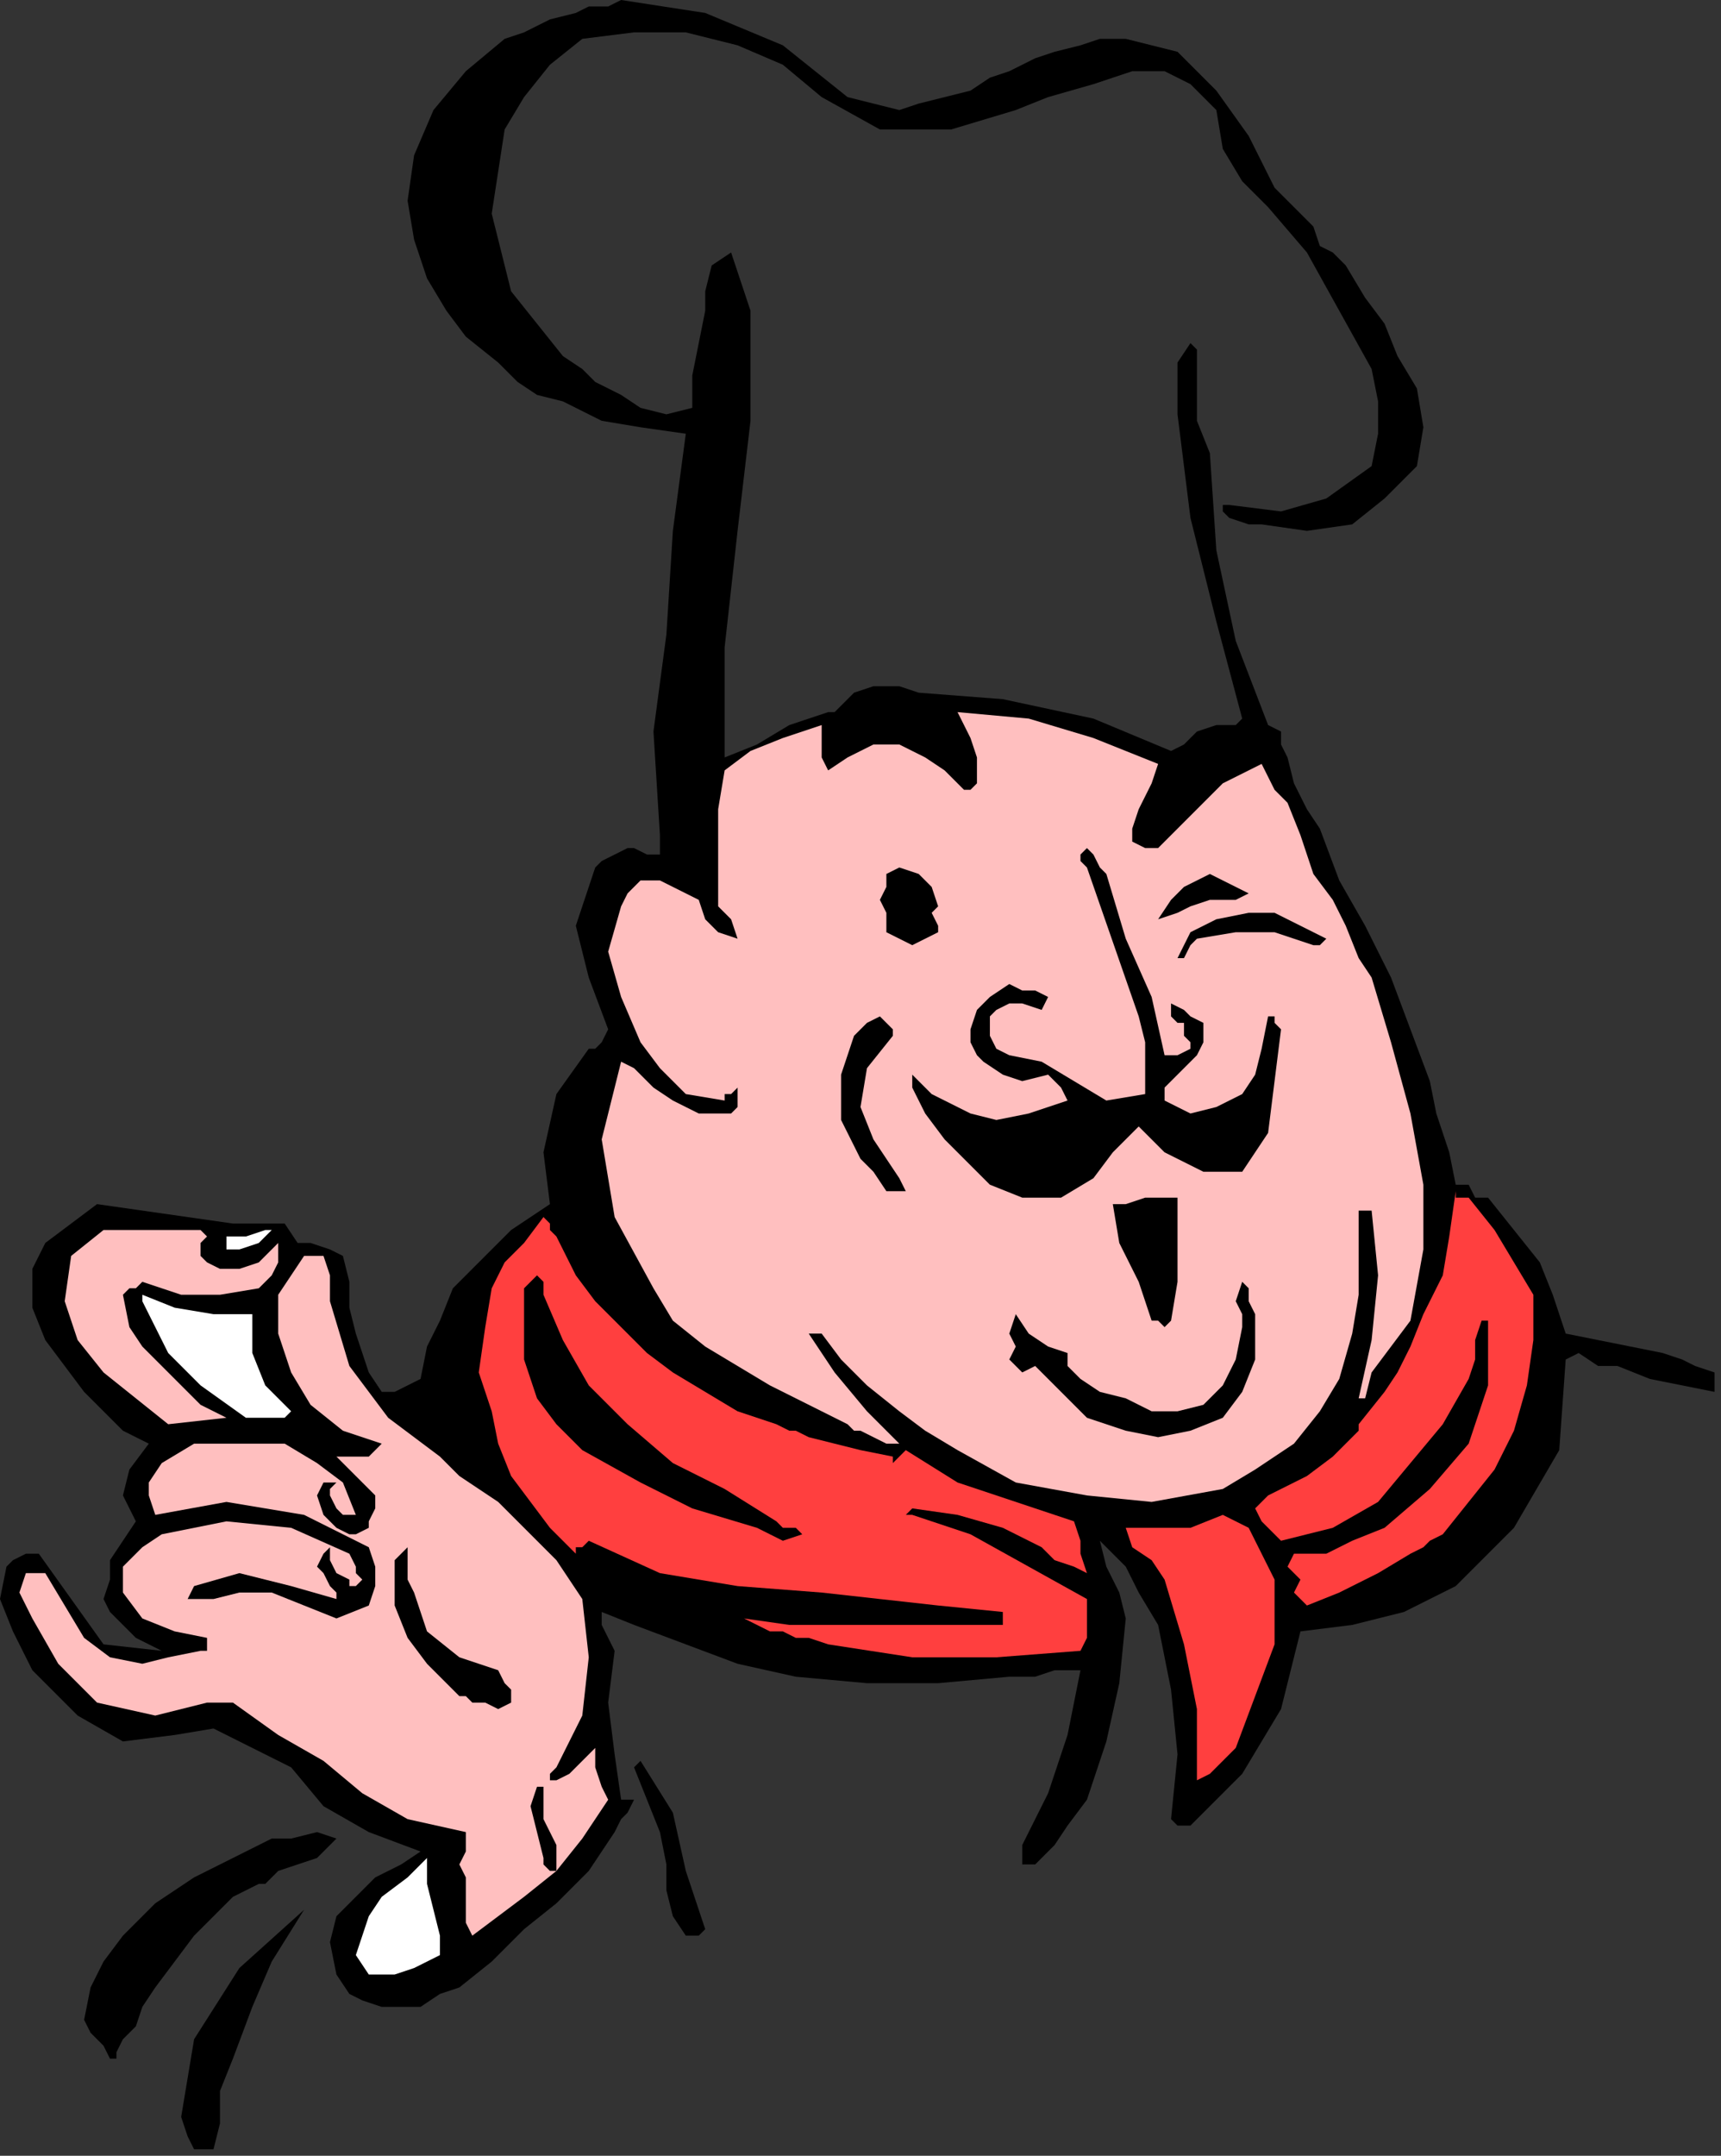 <?xml version="1.0" encoding="UTF-8" standalone="no"?>
<svg
   xmlns:dc="http://purl.org/dc/elements/1.1/"
   xmlns:cc="http://creativecommons.org/ns#"
   xmlns:rdf="http://www.w3.org/1999/02/22-rdf-syntax-ns#"
   xmlns:svg="http://www.w3.org/2000/svg"
   xmlns="http://www.w3.org/2000/svg"
   xmlns:sodipodi="http://sodipodi.sourceforge.net/DTD/sodipodi-0.dtd"
   xmlns:inkscape="http://www.inkscape.org/namespaces/inkscape"
   version="1.0"
   width="45.043mm"
   height="56.388mm"
   id="svg51"
   sodipodi:docname="PESSG158.WMF">
  <rect width="100%" height="100%" fill="#333333" stroke="none"/>
  <sodipodi:namedview
     pagecolor="#ffffff"
     bordercolor="#666666"
     borderopacity="1"
     objecttolerance="10"
     gridtolerance="10"
     guidetolerance="10"
     inkscape:pageopacity="0"
     inkscape:pageshadow="2"
     inkscape:window-width="640"
     inkscape:window-height="480"
     id="namedview53" />
  <defs
     id="defs3">
    <pattern
       id="WMFhbasepattern"
       patternUnits="userSpaceOnUse"
       width="6"
       height="6"
       x="0"
       y="0" />
  </defs>
  <path
     style="fill:#000000;fill-rule:evenodd;fill-opacity:1;stroke:none;"
     d="  M 144.64,117.12   L 145.28,117.12   L 145.92,118.4   L 147.2,118.4   L 147.2,118.4   L 149.76,121.6   L 152.32,124.8   L 153.6,128   L 154.88,131.84   L 154.88,131.84   L 158.08,132.48   L 161.28,133.12   L 164.48,133.76   L 164.48,133.76   L 166.4,134.4   L 167.68,135.04   L 169.6,135.68   L 169.6,135.68   L 169.6,137.6   L 166.4,136.96   L 163.2,136.32   L 160,135.04   L 160,135.04   L 158.08,135.04   L 156.16,133.76   L 154.88,134.4   L 154.88,134.4   L 154.24,143.36   L 149.76,151.04   L 144,156.8   L 144,156.8   L 138.88,159.36   L 133.76,160.64   L 128.64,161.28   L 128.64,161.28   L 126.72,168.96   L 122.88,175.36   L 117.76,180.48   L 117.76,180.48   L 116.48,180.48   L 116.48,180.48   L 115.84,179.84   L 115.84,179.84   L 116.48,173.44   L 115.84,167.04   L 114.56,160.64   L 114.56,160.64   L 112.64,157.44   L 111.36,154.88   L 108.8,152.32   L 108.8,152.32   L 109.44,154.88   L 110.72,157.44   L 111.36,160   L 111.36,160   L 110.72,166.4   L 109.44,172.16   L 107.52,177.92   L 107.52,177.92   L 105.6,180.48   L 104.32,182.4   L 102.4,184.32   L 102.4,184.32   L 101.12,184.32   L 101.12,182.4   L 103.68,177.28   L 105.6,171.52   L 106.88,165.12   L 106.88,165.12   L 104.32,165.12   L 102.4,165.76   L 99.84,165.76   L 99.84,165.76   L 92.8,166.4   L 85.76,166.4   L 78.72,165.76   L 78.72,165.76   L 72.96,164.48   L 67.84,162.56   L 62.72,160.64   L 62.72,160.64   L 59.52,159.36   L 59.52,160.64   L 60.16,161.92   L 60.8,163.2   L 60.8,163.2   L 60.16,168.32   L 60.8,173.44   L 61.44,177.92   L 61.44,177.92   L 61.44,177.92   L 62.08,177.92   L 62.72,177.92   L 62.72,177.92   L 62.08,179.2   L 61.44,179.84   L 60.8,181.12   L 60.8,181.12   L 58.24,184.96   L 55.04,188.16   L 51.84,190.72   L 48.64,193.92   L 45.44,196.48   L 45.44,196.48   L 43.52,197.12   L 41.6,198.4   L 39.68,198.4   L 39.68,198.4   L 37.76,198.4   L 35.84,197.76   L 34.56,197.12   L 34.56,197.12   L 33.28,195.2   L 32.64,192   L 33.28,189.44   L 33.28,189.44   L 35.2,187.52   L 37.12,185.6   L 39.68,184.32   L 39.68,184.32   L 41.6,183.04   L 36.48,181.12   L 32,178.56   L 28.8,174.72   L 28.8,174.72   L 24.96,172.8   L 21.12,170.88   L 17.28,171.52   L 17.28,171.52   L 12.16,172.16   L 7.68,169.6   L 4.48,166.4   L 4.48,166.4   L 3.84,165.76   L 3.2,165.12   L 2.56,163.84   L 2.56,163.84   L 1.28,161.28   L 0,158.08   L 0.64,154.88   L 0.64,154.88   L 1.28,154.24   L 2.56,153.6   L 3.84,153.6   L 3.84,153.6   L 7.04,158.08   L 10.24,162.56   L 16,163.2   L 16,163.2   L 14.72,162.56   L 13.44,161.92   L 12.16,160.64   L 12.16,160.64   L 10.88,159.36   L 10.24,158.08   L 10.88,156.16   L 10.88,156.16   L 10.88,154.24   L 12.16,152.32   L 13.44,150.4   L 13.44,150.4   L 12.16,147.84   L 12.8,145.28   L 14.72,142.72   L 14.72,142.72   L 13.44,142.08   L 12.16,141.44   L 10.88,140.16   L 10.88,140.16   L 8.32,137.6   L 6.4,135.04   L 4.48,132.48   L 3.2,129.28   L 3.2,125.44   L 3.2,125.44   L 4.48,122.88   L 7.04,120.96   L 9.6,119.04   L 9.6,119.04   L 14.08,119.68   L 18.56,120.32   L 23.04,120.96   L 23.04,120.96   L 24.96,120.96   L 26.24,120.96   L 28.16,120.96   L 28.16,120.96   L 29.44,122.88   L 30.72,122.88   L 32.64,123.52   L 33.92,124.16   L 33.92,124.16   L 34.56,126.72   L 34.56,129.28   L 35.2,131.84   L 35.2,131.84   L 35.84,133.76   L 36.48,135.68   L 37.76,137.6   L 37.76,137.6   L 39.04,137.6   L 40.32,136.96   L 41.6,136.32   L 41.6,136.32   L 42.24,133.12   L 43.52,130.56   L 44.8,127.36   L 44.8,127.36   L 47.36,124.8   L 50.56,121.6   L 54.4,119.04   L 54.4,119.04   L 53.76,113.92   L 55.04,108.16   L 58.24,103.68   L 58.24,103.68   L 58.88,103.68   L 59.52,103.04   L 60.16,101.76   L 60.16,101.76   L 58.24,96.64   L 56.96,91.52   L 58.88,85.76   L 58.88,85.76   L 59.52,85.12   L 60.8,84.48   L 62.08,83.84   L 62.08,83.84   L 62.72,83.84   L 64,84.48   L 65.28,84.48   L 65.28,84.48   L 65.28,83.84   L 65.28,83.2   L 65.28,82.56   L 65.28,82.56   L 64.64,72.32   L 65.92,62.72   L 66.56,52.48   L 66.56,52.48   L 67.84,42.88   L 63.36,42.24   L 59.52,41.6   L 55.68,39.68   L 55.68,39.68   L 53.12,39.04   L 51.2,37.76   L 49.28,35.84   L 49.28,35.84   L 46.08,33.28   L 44.16,30.72   L 42.24,27.52   L 42.24,27.52   L 40.96,23.68   L 40.32,19.84   L 40.96,15.36   L 40.96,15.36   L 42.88,10.88   L 46.08,7.04   L 49.92,3.84   L 49.92,3.84   L 51.84,3.2   L 54.4,1.92   L 56.96,1.28   L 56.96,1.28   L 58.24,0.64   L 60.16,0.64   L 61.44,0   L 61.44,0   L 69.76,1.28   L 77.44,4.48   L 83.84,9.6   L 83.84,9.6   L 86.4,10.24   L 88.96,10.88   L 90.88,10.24   L 93.44,9.6   L 96,8.96   L 97.92,7.68   L 99.84,7.04   L 102.4,5.76   L 104.32,5.12   L 106.88,4.48   L 108.8,3.84   L 111.36,3.84   L 113.92,4.48   L 116.48,5.12   L 116.48,5.12   L 120.32,8.96   L 123.52,13.44   L 126.08,18.56   L 129.92,22.4   L 129.92,22.4   L 130.56,24.32   L 131.84,24.96   L 133.12,26.24   L 133.12,26.24   L 135.04,29.44   L 136.96,32   L 138.24,35.2   L 138.24,35.2   L 140.16,38.4   L 140.8,42.24   L 140.16,46.08   L 140.16,46.08   L 136.96,49.28   L 133.76,51.84   L 129.28,52.48   L 124.8,51.84   L 124.8,51.84   L 123.52,51.84   L 121.6,51.2   L 120.96,50.56   L 120.96,50.56   L 120.96,50.56   L 120.96,49.92   L 121.6,49.92   L 121.6,49.92   L 126.72,50.56   L 131.2,49.28   L 135.68,46.08   L 135.68,46.08   L 136.32,42.88   L 136.32,39.68   L 135.68,36.48   L 135.68,36.48   L 132.48,30.72   L 129.28,24.96   L 125.44,20.48   L 125.44,20.48   L 122.88,17.92   L 120.96,14.72   L 120.32,10.88   L 120.32,10.88   L 117.76,8.32   L 115.2,7.04   L 112,7.04   L 112,7.04   L 108.16,8.32   L 103.68,9.6   L 100.48,10.88   L 100.48,10.88   L 94.08,12.8   L 87.04,12.8   L 81.28,9.6   L 81.28,9.6   L 77.44,6.4   L 72.96,4.48   L 67.84,3.2   L 62.72,3.2   L 57.6,3.84   L 57.6,3.84   L 54.4,6.4   L 51.84,9.6   L 49.92,12.8   L 49.92,12.8   L 48.64,21.12   L 50.56,28.8   L 55.68,35.2   L 55.68,35.2   L 57.6,36.48   L 58.88,37.76   L 61.44,39.04   L 61.44,39.04   L 63.36,40.32   L 65.92,40.96   L 68.48,40.32   L 68.48,40.32   L 68.48,37.12   L 69.12,33.92   L 69.76,30.72   L 69.76,30.72   L 69.76,28.8   L 70.4,26.24   L 72.32,24.96   L 72.32,24.96   L 74.24,30.72   L 74.24,35.84   L 74.24,41.6   L 74.24,41.6   L 72.96,52.48   L 71.68,64   L 71.68,74.88   L 71.68,74.88   L 74.88,73.6   L 78.08,71.68   L 81.92,70.4   L 81.92,70.4   L 82.56,70.4   L 83.2,69.76   L 84.48,68.48   L 84.48,68.48   L 86.4,67.84   L 88.96,67.84   L 90.88,68.48   L 90.88,68.48   L 99.2,69.12   L 108.16,71.04   L 115.84,74.24   L 115.84,74.24   L 117.12,73.6   L 118.4,72.32   L 120.32,71.68   L 120.32,71.68   L 120.96,71.68   L 122.24,71.68   L 122.88,71.04   L 122.88,71.04   L 120.32,61.44   L 117.76,51.2   L 116.48,40.96   L 116.48,40.96   L 116.48,38.4   L 116.48,35.84   L 117.76,33.92   L 117.76,33.92   L 117.76,33.92   L 118.4,34.56   L 118.4,35.2   L 118.4,35.2   L 118.4,38.4   L 118.4,41.6   L 119.68,44.8   L 119.68,44.8   L 120.32,54.4   L 122.24,63.36   L 125.44,71.68   L 125.44,71.68   L 126.72,72.32   L 126.72,73.6   L 127.36,74.88   L 127.36,74.88   L 128,77.44   L 129.28,80   L 130.56,81.92   L 130.56,81.92   L 132.48,87.04   L 135.04,91.52   L 137.6,96.64   L 139.52,101.76   L 141.44,106.88   L 141.44,106.88   L 142.08,110.08   L 143.36,113.92   L 144,117.12   L 144,117.12   L 144.64,117.12  z "
     id="path5" />
  <path
     style="fill:#ff3f3f;fill-rule:evenodd;fill-opacity:1;stroke:none;"
     d="  M 144,117.76   L 143.36,122.24   L 142.72,126.08   L 140.8,129.92   L 140.8,129.92   L 139.52,133.12   L 138.24,135.68   L 136.96,137.6   L 136.96,137.6   L 134.4,140.8   L 134.4,141.44   L 131.84,144   L 129.28,145.92   L 126.72,147.2   L 126.72,147.2   L 125.44,147.84   L 124.8,148.48   L 124.16,149.12   L 124.16,149.12   L 124.8,150.4   L 125.44,151.04   L 126.72,152.32   L 126.72,152.32   L 131.84,151.04   L 136.32,148.48   L 139.52,144.64   L 142.72,140.8   L 145.28,136.32   L 145.28,136.32   L 145.92,134.4   L 145.92,132.48   L 146.56,130.56   L 146.56,130.56   L 147.2,130.56   L 147.2,136.96   L 145.28,142.72   L 141.44,147.2   L 136.96,151.04   L 136.96,151.04   L 133.76,152.32   L 131.2,153.6   L 128,153.6   L 128,153.6   L 127.36,154.88   L 128,155.52   L 128.64,156.16   L 128.64,156.16   L 128,157.44   L 128.64,158.08   L 129.28,158.72   L 129.28,158.72   L 132.48,157.44   L 136.32,155.52   L 139.52,153.6   L 139.52,153.6   L 140.8,152.96   L 141.44,152.32   L 142.72,151.68   L 142.72,151.68   L 145.28,148.48   L 147.84,145.28   L 149.76,141.44   L 151.04,136.96   L 151.68,132.48   L 151.68,128   L 151.68,128   L 149.76,124.8   L 147.84,121.6   L 145.28,118.4   L 145.28,118.4   L 144.64,118.4   L 144,118.4   L 144,117.76   L 144,117.76   L 144,117.76  z "
     id="path7" />
  <path
     style="fill:#ffbfbf;fill-rule:evenodd;fill-opacity:1;stroke:none;"
     d="  M 135.04,138.24   L 135.68,135.68   L 137.6,133.12   L 139.52,130.56   L 139.52,130.56   L 140.8,123.52   L 140.8,117.12   L 139.52,110.08   L 137.6,103.04   L 135.68,96.64   L 135.68,96.64   L 134.4,94.72   L 133.12,91.52   L 131.84,88.96   L 131.84,88.96   L 129.92,86.4   L 128.64,82.56   L 127.36,79.36   L 127.36,79.36   L 126.08,78.08   L 125.44,76.8   L 124.8,75.52   L 124.8,75.52   L 120.96,77.44   L 117.76,80.64   L 114.56,83.84   L 114.56,83.84   L 113.28,83.84   L 112,83.2   L 112,81.92   L 112,81.92   L 112.64,80   L 113.92,77.44   L 114.56,75.52   L 114.56,75.52   L 108.16,72.96   L 101.76,71.04   L 94.72,70.4   L 94.72,70.4   L 96,72.96   L 96.64,74.88   L 96.64,77.44   L 96.64,77.44   L 96,78.08   L 95.36,78.08   L 95.36,78.08   L 95.36,78.08   L 93.44,76.16   L 91.52,74.88   L 88.96,73.6   L 88.96,73.6   L 86.4,73.6   L 83.84,74.88   L 81.92,76.16   L 81.92,76.16   L 81.28,74.88   L 81.28,73.6   L 81.28,71.68   L 81.28,71.68   L 77.44,72.96   L 74.24,74.24   L 71.68,76.16   L 71.68,76.16   L 71.04,80   L 71.04,83.84   L 71.04,87.68   L 71.04,87.68   L 71.04,89.6   L 72.32,90.88   L 72.96,92.8   L 72.96,92.8   L 71.04,92.16   L 69.76,90.88   L 69.12,88.96   L 69.12,88.96   L 67.84,88.32   L 66.56,87.68   L 65.28,87.04   L 65.28,87.04   L 63.36,87.04   L 62.08,88.32   L 61.44,89.6   L 61.44,89.6   L 60.16,94.08   L 61.44,98.56   L 63.36,103.04   L 63.36,103.04   L 65.28,105.6   L 67.84,108.16   L 71.68,108.8   L 71.68,108.8   L 71.68,108.16   L 72.32,108.16   L 72.96,107.52   L 72.96,107.52   L 72.96,108.8   L 72.96,109.44   L 72.32,110.08   L 72.32,110.08   L 69.12,110.08   L 66.56,108.8   L 64.64,107.52   L 64.64,107.52   L 63.36,106.24   L 62.72,105.6   L 61.44,104.96   L 61.44,104.96   L 59.52,112.64   L 60.8,120.32   L 64.64,127.36   L 64.64,127.36   L 66.56,130.56   L 69.76,133.12   L 72.96,135.04   L 76.16,136.96   L 80,138.88   L 83.84,140.8   L 83.84,140.8   L 83.84,140.8   L 84.48,141.44   L 85.12,141.44   L 85.12,141.44   L 86.4,142.08   L 87.68,142.72   L 88.96,142.72   L 88.96,142.72   L 85.76,139.52   L 82.56,135.68   L 80,131.84   L 80,131.84   L 81.28,131.84   L 83.2,134.4   L 85.76,136.96   L 88.96,139.52   L 91.52,141.44   L 94.72,143.36   L 94.72,143.36   L 100.48,146.56   L 107.52,147.84   L 113.92,148.48   L 120.96,147.2   L 120.96,147.2   L 124.16,145.28   L 128,142.72   L 130.56,139.52   L 132.48,136.32   L 133.76,131.84   L 133.76,131.84   L 134.4,128   L 134.4,124.16   L 134.4,119.68   L 134.4,119.68   L 134.4,119.68   L 135.04,119.68   L 135.68,119.68   L 135.68,119.68   L 136.32,126.08   L 135.68,132.48   L 134.4,138.24   L 134.4,138.24   L 135.04,138.24  z "
     id="path9" />
  <path
     style="fill:#000000;fill-rule:evenodd;fill-opacity:1;stroke:none;"
     d="  M 109.44,86.4   L 111.36,92.8   L 113.92,98.56   L 115.2,104.32   L 115.2,104.32   L 115.84,104.32   L 116.48,104.32   L 117.76,103.68   L 117.76,103.68   L 117.76,103.04   L 117.12,102.4   L 117.12,101.12   L 117.12,101.12   L 116.48,101.12   L 115.84,100.48   L 115.84,99.2   L 115.84,99.2   L 117.12,99.84   L 117.76,100.48   L 119.04,101.12   L 119.04,101.12   L 119.04,103.04   L 118.4,104.32   L 117.76,104.96   L 117.76,104.96   L 116.48,106.24   L 115.2,107.52   L 115.2,108.8   L 115.2,108.8   L 117.76,110.08   L 120.32,109.44   L 122.88,108.16   L 122.88,108.16   L 124.16,106.24   L 124.8,103.68   L 125.44,100.48   L 125.44,100.48   L 126.08,100.48   L 126.08,101.12   L 126.72,101.76   L 126.72,101.76   L 126.08,106.88   L 125.44,112   L 122.88,115.84   L 122.88,115.84   L 119.04,115.84   L 115.2,113.92   L 112.64,111.36   L 112.64,111.36   L 110.08,113.92   L 108.16,116.48   L 104.96,118.4   L 104.96,118.4   L 101.12,118.4   L 97.92,117.12   L 95.36,114.56   L 95.36,114.56   L 93.44,112.64   L 91.52,110.08   L 90.24,107.52   L 90.24,107.52   L 90.24,106.24   L 90.88,106.88   L 92.16,108.16   L 93.44,108.8   L 93.44,108.8   L 96,110.08   L 98.56,110.72   L 101.76,110.08   L 101.76,110.08   L 105.6,108.8   L 104.96,107.52   L 104.32,106.88   L 103.68,106.24   L 103.68,106.24   L 101.12,106.88   L 99.2,106.24   L 97.28,104.96   L 97.28,104.96   L 96.64,104.32   L 96,103.04   L 96,101.76   L 96,101.76   L 96.64,99.84   L 97.92,98.56   L 99.84,97.28   L 99.84,97.28   L 101.12,97.92   L 102.4,97.92   L 103.68,98.56   L 103.68,98.56   L 103.04,99.84   L 101.12,99.2   L 99.84,99.2   L 99.84,99.2   L 98.56,99.84   L 97.92,100.48   L 97.92,101.12   L 97.92,101.12   L 97.92,102.4   L 98.56,103.68   L 99.84,104.32   L 99.84,104.32   L 103.04,104.96   L 106.24,106.88   L 109.44,108.8   L 113.28,108.16   L 113.28,108.16   L 113.28,105.6   L 113.28,103.04   L 112.64,100.48   L 112.64,100.48   L 107.52,85.76   L 106.88,85.12   L 106.88,84.48   L 107.52,83.84   L 107.52,83.84   L 108.16,84.48   L 108.8,85.76   L 109.44,86.4  z "
     id="path11" />
  <path
     style="fill:#000000;fill-rule:evenodd;fill-opacity:1;stroke:none;"
     d="  M 92.8,89.6   L 92.16,90.24   L 92.8,91.52   L 92.8,92.16   L 92.8,92.16   L 91.52,92.8   L 90.24,93.44   L 88.96,92.8   L 88.96,92.8   L 87.68,92.16   L 87.68,90.24   L 87.04,88.96   L 87.04,88.96   L 87.68,87.68   L 87.68,86.4   L 88.96,85.76   L 88.96,85.76   L 90.88,86.4   L 92.16,87.68   L 92.8,89.6  z "
     id="path13" />
  <path
     style="fill:#000000;fill-rule:evenodd;fill-opacity:1;stroke:none;"
     d="  M 123.52,88.32   L 122.24,88.96   L 120.96,88.96   L 119.68,88.96   L 119.68,88.96   L 117.76,89.6   L 116.48,90.24   L 114.56,90.88   L 114.56,90.88   L 115.84,88.96   L 117.12,87.68   L 119.68,86.4   L 119.68,86.4   L 120.96,87.04   L 122.24,87.68   L 123.52,88.32  z "
     id="path15" />
  <path
     style="fill:#000000;fill-rule:evenodd;fill-opacity:1;stroke:none;"
     d="  M 131.2,92.8   L 130.56,93.44   L 130.56,93.44   L 129.92,93.44   L 129.92,93.44   L 126.08,92.16   L 122.24,92.16   L 118.4,92.8   L 118.4,92.8   L 117.76,93.44   L 117.12,94.72   L 116.48,94.72   L 116.48,94.72   L 117.76,92.16   L 120.32,90.88   L 123.52,90.24   L 123.52,90.24   L 126.08,90.24   L 128.64,91.52   L 131.2,92.8  z "
     id="path17" />
  <path
     style="fill:#000000;fill-rule:evenodd;fill-opacity:1;stroke:none;"
     d="  M 88.32,102.4   L 85.76,105.6   L 85.12,109.44   L 86.4,112.64   L 86.4,112.64   L 87.68,114.56   L 88.96,116.48   L 89.6,117.76   L 89.6,117.76   L 87.68,117.76   L 86.4,115.84   L 85.12,114.56   L 85.12,114.56   L 83.2,110.72   L 83.2,106.24   L 84.48,102.4   L 84.48,102.4   L 85.12,101.76   L 85.76,101.12   L 87.04,100.48   L 87.04,100.48   L 87.68,101.12   L 88.32,101.76   L 88.32,102.4  z "
     id="path19" />
  <path
     style="fill:#000000;fill-rule:evenodd;fill-opacity:1;stroke:none;"
     d="  M 116.48,118.4   L 116.48,122.88   L 116.48,126.72   L 115.84,130.56   L 115.84,130.56   L 115.2,131.2   L 114.56,130.56   L 113.92,130.56   L 113.92,130.56   L 112.64,126.72   L 110.72,122.88   L 110.08,119.04   L 110.08,119.04   L 111.36,119.04   L 113.28,118.4   L 115.2,118.4   L 115.2,118.4   L 115.2,118.4   L 115.84,118.4   L 116.48,118.4  z "
     id="path21" />
  <path
     style="fill:#ff3f3f;fill-rule:evenodd;fill-opacity:1;stroke:none;"
     d="  M 55.04,122.24   L 56.96,126.08   L 58.88,128.64   L 61.44,131.2   L 64,133.76   L 66.56,135.68   L 69.76,137.6   L 72.96,139.52   L 76.8,140.8   L 76.8,140.8   L 78.08,141.44   L 78.72,141.44   L 80,142.08   L 80,142.08   L 82.56,142.72   L 85.12,143.36   L 88.32,144   L 88.32,144   L 88.32,144.64   L 88.32,144.64   L 88.96,144   L 88.96,144   L 89.6,143.36   L 94.72,146.56   L 100.48,148.48   L 106.24,150.4   L 106.24,150.4   L 106.88,152.32   L 106.88,153.6   L 107.52,155.52   L 107.52,155.52   L 106.24,154.88   L 104.32,154.24   L 103.04,152.96   L 103.04,152.96   L 99.2,151.04   L 94.72,149.76   L 90.24,149.12   L 90.24,149.12   L 90.24,149.12   L 89.6,149.76   L 90.24,149.76   L 90.24,149.76   L 96,151.68   L 101.76,154.88   L 107.52,158.08   L 107.52,158.08   L 107.52,160   L 107.52,161.92   L 106.88,163.2   L 106.88,163.2   L 98.56,163.84   L 90.24,163.84   L 81.92,162.56   L 81.92,162.56   L 80,161.92   L 78.72,161.92   L 77.44,161.28   L 77.44,161.28   L 76.16,161.28   L 74.88,160.64   L 73.6,160   L 73.6,160   L 78.08,160.64   L 82.56,160.64   L 87.04,160.64   L 87.04,160.64   L 90.88,160.64   L 94.72,160.64   L 99.2,160.64   L 99.2,160.64   L 99.2,160   L 99.2,160   L 99.2,159.36   L 99.2,159.36   L 92.8,158.72   L 87.04,158.08   L 81.28,157.44   L 81.28,157.44   L 72.96,156.8   L 65.28,155.52   L 58.24,152.32   L 58.24,152.32   L 57.6,152.96   L 56.96,152.96   L 56.96,153.6   L 56.96,153.6   L 54.4,151.04   L 52.48,148.48   L 50.56,145.92   L 49.28,142.72   L 48.64,139.52   L 48.64,139.52   L 47.36,135.68   L 48,131.2   L 48.64,127.36   L 48.64,127.36   L 49.92,124.8   L 51.84,122.88   L 53.76,120.32   L 53.76,120.32   L 54.4,120.96   L 54.4,121.6   L 55.04,122.24  z "
     id="path23" />
  <path
     style="fill:#ffbfbf;fill-rule:evenodd;fill-opacity:1;stroke:none;"
     d="  M 20.48,122.24   L 19.84,122.88   L 19.84,124.16   L 20.48,124.8   L 20.48,124.8   L 21.76,125.44   L 23.68,125.44   L 25.6,124.8   L 25.6,124.8   L 26.24,124.16   L 26.88,123.52   L 27.52,122.88   L 27.52,122.88   L 27.52,124.8   L 26.88,126.08   L 25.6,127.36   L 25.6,127.36   L 21.76,128   L 17.92,128   L 14.08,126.72   L 14.08,126.72   L 13.44,127.36   L 12.8,127.36   L 12.16,128   L 12.16,128   L 12.8,131.2   L 14.08,133.12   L 16,135.04   L 16,135.04   L 17.92,136.96   L 19.84,138.88   L 22.4,140.16   L 22.4,140.16   L 22.4,140.16   L 16.64,140.8   L 13.44,138.24   L 10.24,135.68   L 7.68,132.48   L 6.4,128.64   L 7.04,124.16   L 7.04,124.16   L 10.24,121.6   L 15.36,121.6   L 19.84,121.6   L 19.84,121.6   L 20.48,122.24  z "
     id="path25" />
  <path
     style="fill:#ffffff;fill-rule:evenodd;fill-opacity:1;stroke:none;"
     d="  M 26.88,121.6   L 25.6,122.88   L 23.68,123.52   L 22.4,123.52   L 22.4,123.52   L 22.4,122.24   L 24.32,122.24   L 26.24,121.6   L 26.24,121.6   L 26.88,121.6  z "
     id="path27" />
  <path
     style="fill:#ffbfbf;fill-rule:evenodd;fill-opacity:1;stroke:none;"
     d="  M 32,124.16   L 32.64,126.08   L 32.64,127.36   L 32.64,128.64   L 32.64,128.64   L 34.56,135.04   L 38.4,140.16   L 43.52,144   L 43.52,144   L 45.44,145.92   L 47.36,147.2   L 49.28,148.48   L 49.28,148.48   L 52.48,151.68   L 55.04,154.24   L 57.6,158.08   L 57.6,158.08   L 58.24,163.84   L 57.6,169.6   L 55.04,174.72   L 55.04,174.72   L 54.4,175.36   L 54.4,176   L 55.04,176   L 55.04,176   L 56.32,175.36   L 57.6,174.08   L 58.88,172.8   L 58.88,172.8   L 58.88,174.72   L 59.52,176.64   L 60.16,177.92   L 60.16,177.92   L 57.6,181.76   L 55.04,184.96   L 51.84,187.52   L 51.84,187.52   L 46.72,191.36   L 46.08,190.08   L 46.08,188.16   L 46.08,185.6   L 46.08,185.6   L 45.44,184.32   L 46.08,183.04   L 46.08,181.12   L 46.08,181.12   L 40.32,179.84   L 35.84,177.28   L 32,174.08   L 27.52,171.52   L 23.04,168.32   L 23.04,168.32   L 20.48,168.32   L 17.92,168.96   L 15.36,169.6   L 15.36,169.6   L 9.6,168.32   L 5.76,164.48   L 3.2,160   L 3.2,160   L 2.56,158.72   L 1.92,157.44   L 2.56,155.52   L 2.56,155.52   L 2.56,155.52   L 3.84,155.52   L 4.48,155.52   L 4.48,155.52   L 6.4,158.72   L 8.32,161.92   L 10.88,163.84   L 10.88,163.84   L 14.08,164.48   L 16.64,163.84   L 19.84,163.2   L 19.84,163.2   L 20.48,163.2   L 20.48,162.56   L 20.48,161.92   L 20.48,161.92   L 17.28,161.28   L 14.08,160   L 12.16,157.44   L 12.16,157.44   L 12.16,154.88   L 14.08,152.96   L 16,151.68   L 16,151.68   L 22.4,150.4   L 28.8,151.04   L 34.56,153.6   L 34.56,153.6   L 35.2,154.88   L 35.2,155.52   L 35.84,156.16   L 35.84,156.16   L 35.2,156.8   L 34.56,156.8   L 34.56,156.16   L 34.56,156.16   L 33.28,155.52   L 32.64,154.24   L 32.64,152.96   L 32.64,152.96   L 32,153.6   L 31.36,154.88   L 32,155.52   L 32,155.52   L 32.64,156.8   L 33.28,157.44   L 33.28,158.08   L 33.28,158.08   L 28.8,156.8   L 23.68,155.52   L 19.2,156.8   L 19.2,156.8   L 18.56,158.08   L 21.12,158.08   L 23.68,157.44   L 26.88,157.44   L 26.88,157.44   L 30.08,158.72   L 33.28,160   L 36.48,158.72   L 36.48,158.72   L 37.12,156.8   L 37.12,154.88   L 36.48,152.96   L 36.48,152.96   L 30.08,149.76   L 22.4,148.48   L 15.36,149.76   L 15.36,149.76   L 14.72,147.84   L 14.72,146.56   L 16,144.64   L 16,144.64   L 19.2,142.72   L 23.68,142.72   L 28.16,142.72   L 28.16,142.72   L 31.36,144.64   L 33.92,146.56   L 35.2,149.76   L 35.2,149.76   L 33.92,149.76   L 33.28,149.12   L 32.64,147.84   L 32.64,147.84   L 32.64,147.84   L 32.64,147.2   L 33.28,146.56   L 33.28,146.56   L 32.64,146.56   L 32,146.56   L 32,146.56   L 32,146.56   L 31.36,147.84   L 32,149.76   L 33.28,151.04   L 33.28,151.04   L 34.56,151.68   L 35.2,151.68   L 36.48,151.04   L 36.48,151.04   L 36.48,150.4   L 37.12,149.12   L 37.12,147.84   L 37.12,147.84   L 35.84,146.56   L 34.56,145.28   L 33.28,144   L 33.28,144   L 34.56,144   L 36.48,144   L 37.76,142.72   L 37.76,142.72   L 33.92,141.44   L 30.72,138.88   L 28.8,135.68   L 28.8,135.68   L 27.52,131.84   L 27.52,128   L 30.08,124.16   L 30.08,124.16   L 32,124.16  z "
     id="path29" />
  <path
     style="fill:#000000;fill-rule:evenodd;fill-opacity:1;stroke:none;"
     d="  M 53.76,128   L 55.68,132.48   L 58.24,136.96   L 62.08,140.8   L 62.08,140.8   L 66.56,144.64   L 71.68,147.2   L 76.8,150.4   L 76.8,150.4   L 77.44,151.04   L 78.72,151.04   L 79.36,151.68   L 79.36,151.68   L 77.44,152.32   L 76.16,151.68   L 74.88,151.04   L 74.88,151.04   L 68.48,149.12   L 63.36,146.56   L 57.6,143.36   L 57.6,143.36   L 55.04,140.8   L 53.12,138.24   L 51.84,134.4   L 51.84,130.56   L 51.84,130.56   L 51.84,129.28   L 51.84,127.36   L 53.12,126.08   L 53.12,126.08   L 53.76,126.72   L 53.76,127.36   L 53.76,128  z "
     id="path31" />
  <path
     style="fill:#000000;fill-rule:evenodd;fill-opacity:1;stroke:none;"
     d="  M 124.16,129.92   L 124.16,134.4   L 122.88,137.6   L 120.96,140.16   L 120.96,140.16   L 117.76,141.44   L 114.56,142.08   L 111.36,141.44   L 111.36,141.44   L 107.52,140.16   L 104.96,137.6   L 102.4,135.04   L 102.4,135.04   L 101.12,135.68   L 100.48,135.04   L 99.84,134.4   L 99.84,134.4   L 100.48,133.12   L 99.84,131.84   L 100.48,129.92   L 100.48,129.92   L 101.76,131.84   L 103.68,133.12   L 105.6,133.76   L 105.6,133.76   L 105.6,134.4   L 105.6,135.04   L 105.6,135.04   L 105.6,135.04   L 106.88,136.32   L 108.8,137.6   L 111.36,138.24   L 111.36,138.24   L 113.92,139.52   L 116.48,139.52   L 119.04,138.88   L 119.04,138.88   L 120.96,136.96   L 122.24,134.4   L 122.88,131.2   L 122.88,131.2   L 122.88,129.92   L 122.24,128.64   L 122.88,126.72   L 122.88,126.72   L 123.52,127.36   L 123.52,128.64   L 124.16,129.92  z "
     id="path33" />
  <path
     style="fill:#ffffff;fill-rule:evenodd;fill-opacity:1;stroke:none;"
     d="  M 24.96,129.92   L 24.96,133.76   L 26.24,136.96   L 28.8,139.52   L 28.8,139.52   L 28.16,140.16   L 26.88,140.16   L 26.24,140.16   L 26.24,140.16   L 24.32,140.16   L 24.32,140.16   L 19.84,136.96   L 16.64,133.76   L 14.08,128.64   L 14.08,128.64   L 14.08,128   L 17.28,129.28   L 21.12,129.92   L 24.96,129.92  z "
     id="path35" />
  <path
     style="fill:#ff3f3f;fill-rule:evenodd;fill-opacity:1;stroke:none;"
     d="  M 126.08,156.16   L 126.08,162.56   L 124.16,167.68   L 122.24,172.8   L 122.24,172.8   L 120.96,174.08   L 119.68,175.36   L 118.4,176   L 118.4,176   L 118.4,168.96   L 117.12,162.56   L 115.2,156.16   L 115.2,156.16   L 113.92,154.24   L 112,152.96   L 111.36,151.04   L 111.36,151.04   L 114.56,151.04   L 117.76,151.04   L 120.96,149.76   L 120.96,149.76   L 123.52,151.04   L 124.8,153.6   L 126.08,156.16  z "
     id="path37" />
  <path
     style="fill:#000000;fill-rule:evenodd;fill-opacity:1;stroke:none;"
     d="  M 40.96,157.44   L 42.24,161.28   L 45.44,163.84   L 49.28,165.12   L 49.28,165.12   L 49.92,166.4   L 50.56,167.04   L 50.56,168.32   L 50.56,168.32   L 49.28,168.96   L 48,168.32   L 46.72,168.32   L 46.72,168.32   L 46.08,167.68   L 45.44,167.68   L 44.8,167.04   L 44.8,167.04   L 42.24,164.48   L 40.32,161.92   L 39.04,158.72   L 39.04,154.88   L 39.04,154.88   L 39.04,154.24   L 39.68,153.6   L 40.32,152.96   L 40.32,152.96   L 40.32,154.24   L 40.32,156.16   L 40.96,157.44  z "
     id="path39" />
  <path
     style="fill:#000000;fill-rule:evenodd;fill-opacity:1;stroke:none;"
     d="  M 69.76,190.72   L 69.12,191.36   L 68.48,191.36   L 67.84,191.36   L 67.84,191.36   L 66.56,189.44   L 65.92,186.88   L 65.92,184.32   L 65.92,184.32   L 65.28,181.12   L 64,177.92   L 62.72,174.72   L 62.72,174.72   L 63.36,174.08   L 66.56,179.2   L 67.84,184.96   L 69.76,190.72  z "
     id="path41" />
  <path
     style="fill:#000000;fill-rule:evenodd;fill-opacity:1;stroke:none;"
     d="  M 53.76,176.64   L 53.76,179.84   L 55.04,182.4   L 55.04,184.96   L 55.04,184.96   L 54.4,184.96   L 53.76,184.32   L 53.76,183.68   L 53.76,183.68   L 53.12,181.12   L 52.48,178.56   L 53.12,176.64   L 53.12,176.64   L 53.76,176.64  z "
     id="path43" />
  <path
     style="fill:#000000;fill-rule:evenodd;fill-opacity:1;stroke:none;"
     d="  M 33.28,181.76   L 31.36,183.68   L 29.44,184.32   L 27.52,184.96   L 27.52,184.96   L 26.88,185.6   L 26.24,186.24   L 25.6,186.24   L 25.6,186.24   L 23.04,187.52   L 21.12,189.44   L 19.2,191.36   L 17.28,193.92   L 15.36,196.48   L 14.08,198.4   L 13.44,200.32   L 12.16,201.6   L 12.16,201.6   L 12.16,201.6   L 11.52,202.88   L 11.52,203.52   L 10.88,203.52   L 10.88,203.52   L 10.24,202.24   L 8.96,200.96   L 8.32,199.68   L 8.32,199.68   L 8.96,196.48   L 10.24,193.92   L 12.16,191.36   L 12.16,191.36   L 15.36,188.16   L 19.2,185.6   L 23.04,183.68   L 26.88,181.76   L 26.88,181.76   L 28.8,181.76   L 31.36,181.12   L 33.28,181.76  z "
     id="path45" />
  <path
     style="fill:#ffffff;fill-rule:evenodd;fill-opacity:1;stroke:none;"
     d="  M 42.24,186.24   L 42.88,188.8   L 43.52,191.36   L 43.52,193.28   L 43.52,193.28   L 40.96,194.56   L 39.04,195.2   L 36.48,195.2   L 36.48,195.2   L 35.2,193.28   L 35.84,191.36   L 36.48,189.44   L 36.48,189.44   L 37.76,187.52   L 40.32,185.6   L 42.24,183.68   L 42.24,183.68   L 42.24,184.32   L 42.24,185.6   L 42.24,186.24  z "
     id="path47" />
  <path
     style="fill:#000000;fill-rule:evenodd;fill-opacity:1;stroke:none;"
     d="  M 30.08,188.8   L 26.88,193.92   L 24.96,198.4   L 23.04,203.52   L 23.04,203.52   L 21.76,206.72   L 21.76,209.92   L 21.12,212.48   L 21.12,212.48   L 19.2,212.48   L 18.56,211.2   L 17.92,209.28   L 17.92,209.28   L 19.2,201.6   L 23.68,194.56   L 30.08,188.8   L 30.08,188.8   L 30.08,188.8  z "
     id="path49" />
</svg>
